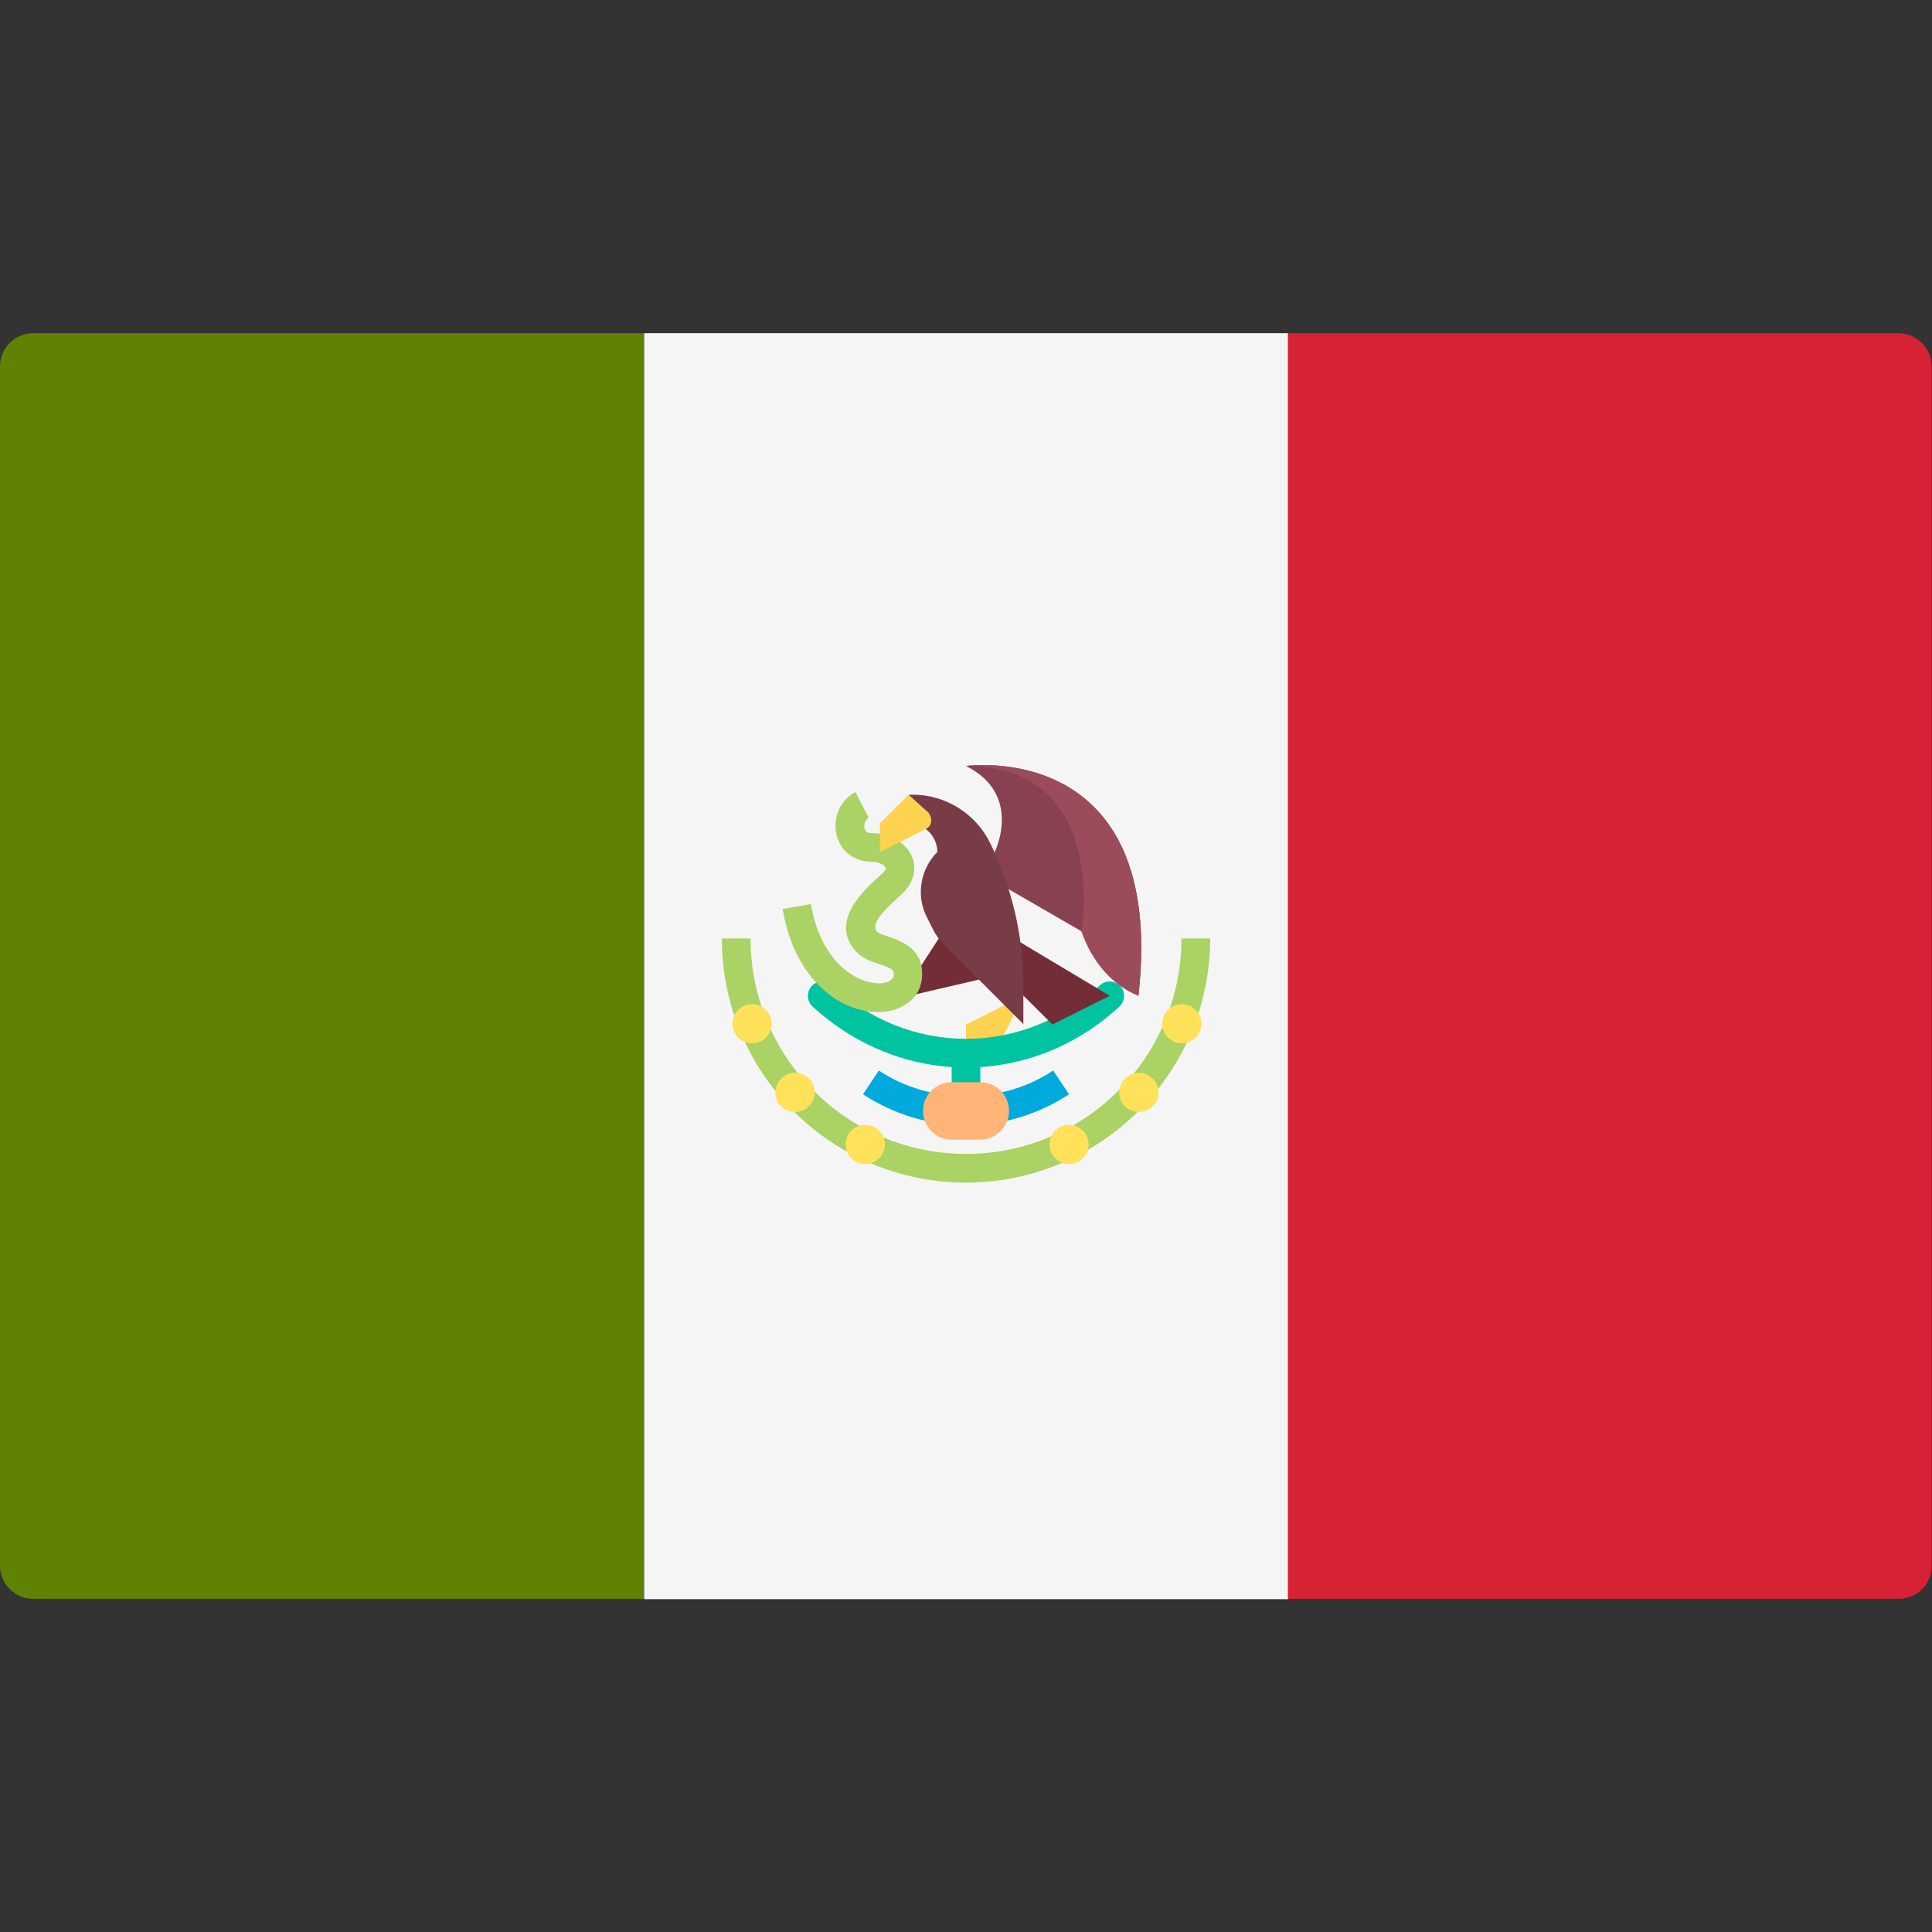 <?xml version="1.0" encoding="utf-8"?><svg version="1.1" id="Layer_1" xmlns="http://www.w3.org/2000/svg" xmlns:xlink="http://www.w3.org/1999/xlink" x="0px" y="0px" viewBox="0 0 512 512" style="enable-background:new 0 0 512 512;" xml:space="preserve"><rect x="0" y="0" width="512" height="512" fill="#333333" stroke="none"/><style type="text/css">
	.st0{fill:#608203;}
	.st1{fill:#F5F5F5;}
	.st2{fill:#D62234;}
	.st3{fill:#FFD250;}
	.st4{fill:#00C3A0;}
	.st5{fill:#00AADC;}
	.st6{fill:#732D37;}
	.st7{fill:#AAD264;}
	.st8{fill:#874150;}
	.st9{fill:#783C46;}
	.st10{fill:#FFE15A;}
	.st11{fill:#FFB478;}
	.st12{fill:#9B4B5A;}
</style><path class="st0" d="M170.7,423.7H8.8c-4.9,0-8.8-4-8.8-8.8V97.1c0-4.9,4-8.8,8.8-8.8h161.8V423.7z"/><rect x="170.7" y="88.3" class="st1" width="170.7" height="335.5"/><path class="st2" d="M503.2,423.7H341.3V88.3h161.8c4.9,0,8.8,4,8.8,8.8v317.8C512,419.8,508,423.7,503.2,423.7z"/><polygon class="st3" points="271.2,263.9 256,271.5 256,279.1 263.6,279.1 "/><g><path class="st4" d="M256,298.2c-2.1,0-3.8-1.7-3.8-3.8v-15.2c0-2.1,1.7-3.8,3.8-3.8s3.8,1.7,3.8,3.8v15.2
		C259.8,296.4,258.1,298.2,256,298.2z"/><path class="st4" d="M256,282.9c-15,0-29.4-5.8-40.7-16.2c-1.5-1.4-1.6-3.8-0.2-5.4c1.4-1.5,3.8-1.6,5.4-0.2
		c9.9,9.2,22.5,14.2,35.5,14.2c13,0,25.6-5,35.5-14.2c1.5-1.4,3.9-1.3,5.4,0.2c1.4,1.5,1.3,3.9-0.2,5.4
		C285.4,277.2,271,282.9,256,282.9z"/></g><path class="st5" d="M256,298.2c-9.8,0-19.2-2.9-27.3-8.2l4.2-6.3c13.7,9.1,32.5,9.1,46.2,0l4.2,6.3
	C275.2,295.3,265.8,298.2,256,298.2z"/><polygon class="st6" points="250,246.8 241.6,259.8 240.1,264.1 262,259 "/><path class="st7" d="M232.7,268.2c-10.1,0-22.1-8.5-25.3-27.3l7.5-1.3c2.7,15.7,12.3,21,18.1,21c1.8,0,3.6-0.7,3.8-1.9
	c0.2-1.5,0.2-1.9-3.8-3.2c-2.2-0.7-4.6-1.6-6.3-3.5c-7-8,2.5-16.4,7-20.4c0.8-0.7,1.1-1.3,1-1.6c-0.2-0.7-1.7-1.6-3.4-1.6
	c-4.8,0-8.5-2.7-9.6-7.1c-1.1-4.6,1-9.3,5-11.4l3.5,6.8c-0.9,0.5-1.3,1.9-1.1,2.8c0.1,0.4,0.3,1.3,2.2,1.3c4.7,0,9.1,2.8,10.5,6.5
	c0.6,1.6,1.5,5.8-3.1,9.9c-5,4.5-8,7.8-6.3,9.7c0.4,0.4,2,1,3,1.3c3.4,1.2,9.8,3.3,8.9,11.3c-0.6,5-5,8.5-11.1,8.7
	C233,268.2,232.9,268.2,232.7,268.2z"/><path class="st8" d="M263.6,225.8c0,0,7.6-15.2-7.6-22.8c0,0,53.3-7.6,45.7,60.9l0,0c-5-4-12.4-11.3-15.1-17.1l-23-13.3V225.8
	L263.6,225.8z"/><path class="st6" d="M256,241.1l38.1,22.8c0,0,0,0-15.2,7.6L256,248.7V241.1z"/><path class="st9" d="M240.8,218.2L240.8,218.2c4.2,0,7.6,3.4,7.6,7.6l0,0c-4.5,4.5-5.7,11.5-2.8,17.2l1.7,3.4
	c0.7,1.4,1.7,2.7,2.8,3.9l21.1,21.1V261c0-13.1-3.1-26-8.9-37.8l0,0c-3.9-7.7-11.8-12.6-20.4-12.6h-1.1L240.8,218.2L240.8,218.2
	L240.8,218.2L240.8,218.2z"/><path class="st3" d="M240.8,210.6l-7.6,7.6v7.6c0,0,9.1-4.6,12.1-6.1c2.1-1,1.7-3.4,0.5-4.6C244.8,214.3,240.8,210.6,240.8,210.6z"/><path class="st7" d="M256,313.4c-35.7,0-64.7-29-64.7-64.7h7.6c0,31.5,25.6,57.1,57.1,57.1s57.1-25.6,57.1-57.1h7.6
	C320.7,284.3,291.7,313.4,256,313.4z"/><g><circle class="st10" cx="199.3" cy="271.3" r="5.2"/><circle class="st10" cx="210.7" cy="289.5" r="5.2"/><circle class="st10" cx="229.3" cy="303.3" r="5.2"/><circle class="st10" cx="313.2" cy="271.3" r="5.2"/><circle class="st10" cx="301.8" cy="289.5" r="5.2"/><circle class="st10" cx="283.3" cy="303.3" r="5.2"/></g><path class="st11" d="M259.8,302h-7.6c-4.2,0-7.6-3.4-7.6-7.6l0,0c0-4.2,3.4-7.6,7.6-7.6h7.6c4.2,0,7.6,3.4,7.6,7.6l0,0
	C267.4,298.5,264,302,259.8,302z"/><path class="st12" d="M286.6,246.8c2.5,7.5,7.9,14.3,15.1,17.1l0,0C309.3,195.4,256,203,256,203C294.1,203,286.6,246.8,286.6,246.8z
	"/></svg>